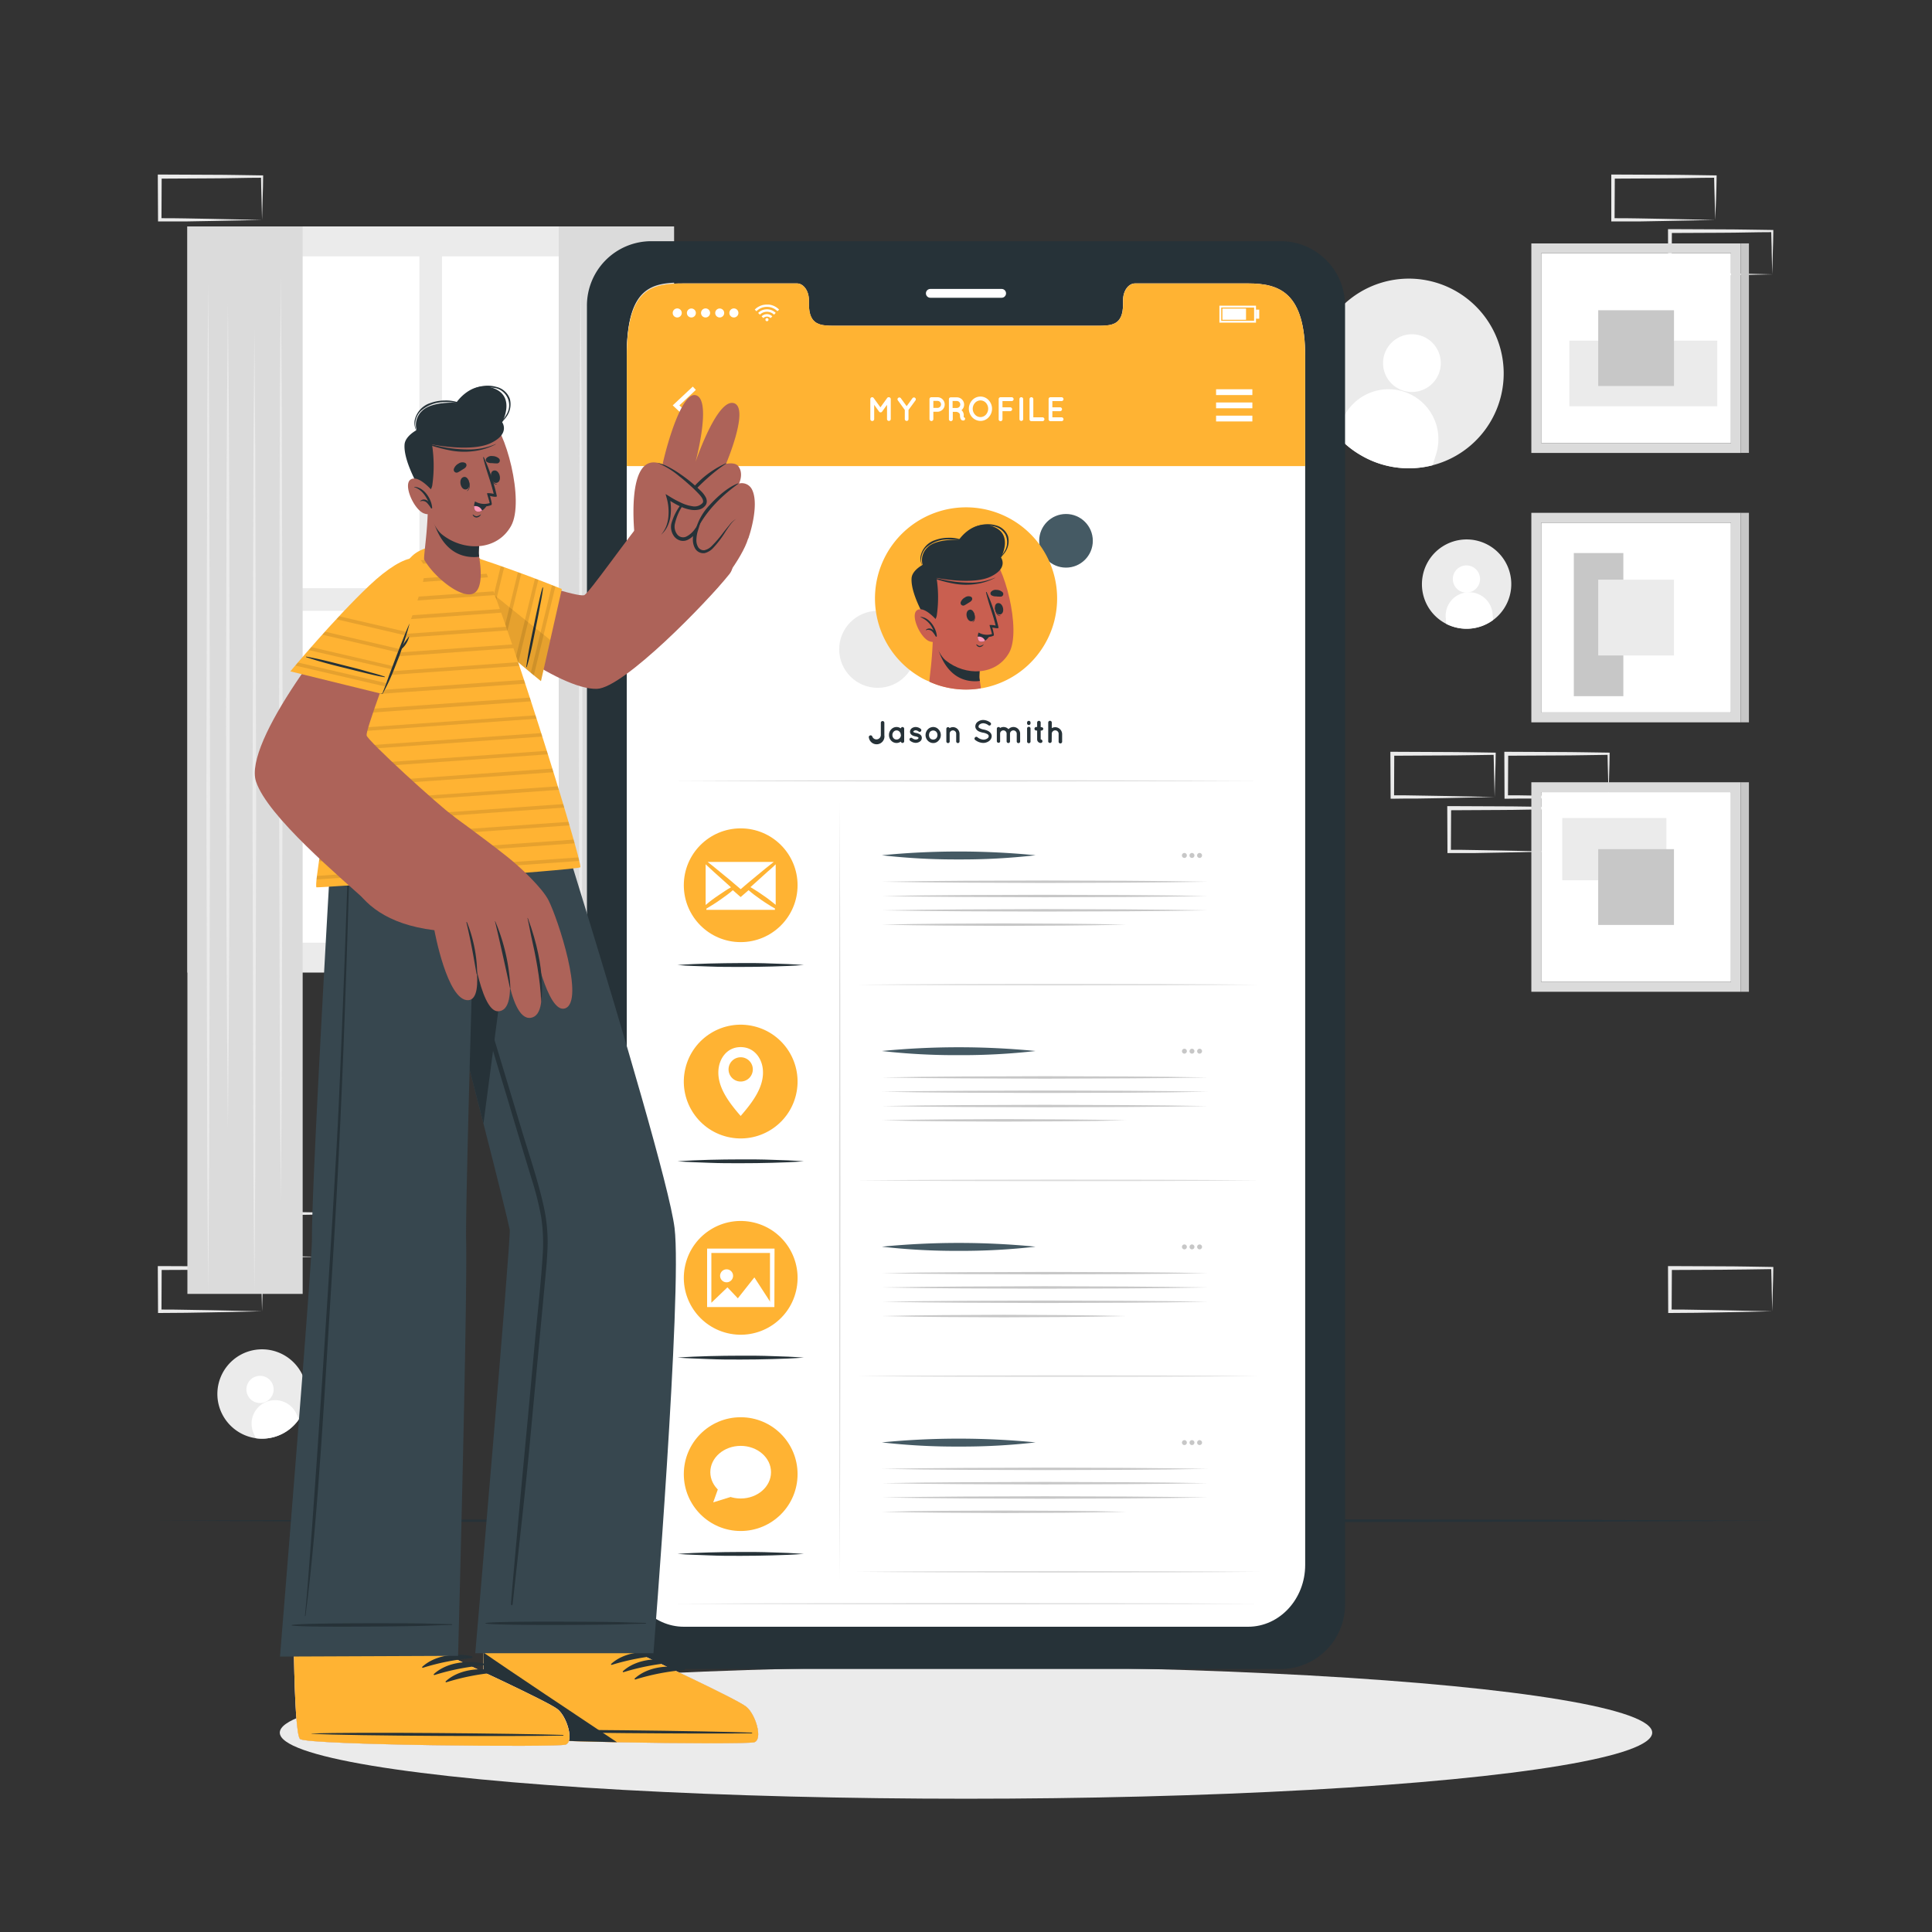 <svg xmlns="http://www.w3.org/2000/svg" viewBox="0 0 500 500"><rect x="0" y="0" width="500" height="500" fill="#333333" stroke="none"/><g id="freepik--background-complete--inject-81"><path d="M82.59,325.25l-13.12.28-6.66.11c-2.23.05-4.47,0-6.7.05h-.44v-.45l-.06-11.19v-.5h.5l13.24.06c4.42,0,8.83.11,13.24.17h.28v.27c0,1.9-.09,3.79-.13,5.65Zm0,0-.14-5.66c0-1.86-.11-3.7-.13-5.53l.27.27c-4.41.05-8.82.16-13.24.17l-13.24.06.5-.5,0,11.19-.45-.45c2.18,0,4.36,0,6.55.06l6.58.11Z" style="fill:#ebebeb"></path><path d="M67.82,339.36l-13.12.28-6.66.11c-2.23.05-4.47,0-6.7.05H40.9v-.45l-.06-11.19v-.5h.5l13.24.06c4.41,0,8.83.11,13.24.17h.28v.27c0,1.9-.08,3.79-.13,5.65Zm0,0-.14-5.66c-.05-1.86-.11-3.7-.13-5.53l.27.27c-4.41.05-8.83.16-13.24.17l-13.24.06.5-.5-.05,11.19-.45-.45c2.18,0,4.36,0,6.55.06l6.58.11Z" style="fill:#ebebeb"></path><path d="M416.3,206.27l-13.13.28-6.66.11c-2.22,0-4.46,0-6.69.05h-.45v-.45l-.05-11.19v-.51h.5l13.24.06c4.41,0,8.82.11,13.24.16h.27v.27c0,1.9-.08,3.78-.13,5.65Zm0,0-.14-5.66c-.05-1.86-.12-3.7-.13-5.53l.27.27c-4.42.05-8.83.16-13.24.16l-13.24.07.5-.5-.06,11.19-.44-.45c2.18,0,4.36,0,6.54.06l6.58.11Z" style="fill:#ebebeb"></path><path d="M401.53,220.38l-13.13.27-6.66.12c-2.22,0-4.46,0-6.69,0h-.45v-.45l-.05-11.19v-.51h.51l13.24.06c4.41,0,8.82.11,13.24.16h.27v.27c0,1.9-.09,3.78-.13,5.65Zm0,0-.15-5.66c0-1.86-.11-3.7-.13-5.53l.28.27c-4.42,0-8.83.16-13.24.16l-13.24.07.5-.5-.06,11.19-.44-.45c2.18,0,4.35,0,6.54.06l6.58.11Z" style="fill:#ebebeb"></path><path d="M386.81,206.27l-13.12.28-6.66.11c-2.23,0-4.47,0-6.7.05h-.44v-.45l-.06-11.19v-.51h.5l13.24.06c4.42,0,8.83.11,13.24.16h.28v.27c0,1.9-.09,3.78-.13,5.65Zm0,0-.14-5.66c0-1.86-.11-3.7-.13-5.53l.27.27c-4.41.05-8.82.16-13.24.16l-13.24.07.5-.5-.05,11.19-.45-.45c2.18,0,4.36,0,6.55.06l6.58.11Z" style="fill:#ebebeb"></path><path d="M458.66,339.36l-13.13.28-6.66.11c-2.22.05-4.46,0-6.69.05h-.45v-.45l-.05-11.19v-.5h.5l13.24.06c4.41,0,8.83.11,13.24.17h.27v.27c0,1.9-.08,3.79-.13,5.65Zm0,0-.14-5.66c0-1.86-.12-3.7-.13-5.53l.27.27c-4.41.05-8.83.16-13.24.17l-13.24.06.5-.5-.06,11.19-.44-.45c2.18,0,4.36,0,6.54.06l6.58.11Z" style="fill:#ebebeb"></path><path d="M443.89,56.92l-13.13.27-6.66.12c-2.22,0-4.46,0-6.69,0H417v-.44l0-11.19v-.51h.51l13.24.06c4.41,0,8.82.11,13.24.16h.27v.27c0,1.89-.09,3.78-.13,5.65Zm0,0-.14-5.66c-.05-1.86-.12-3.7-.14-5.53l.28.27c-4.42,0-8.83.16-13.24.16l-13.24.07.5-.5-.06,11.19-.44-.45c2.18,0,4.35,0,6.54.05l6.58.12Z" style="fill:#ebebeb"></path><path d="M458.66,71l-13.13.27-6.66.12c-2.22,0-4.46,0-6.69,0h-.45V71l-.05-11.19v-.51h.5l13.24.06c4.41,0,8.83.11,13.24.16h.27v.27c0,1.89-.08,3.78-.13,5.65Zm0,0-.14-5.66c0-1.86-.12-3.7-.13-5.53l.27.27c-4.41,0-8.83.16-13.24.16l-13.24.06.5-.49L432.62,71l-.44-.45c2.18,0,4.36,0,6.54,0l6.58.12Z" style="fill:#ebebeb"></path><path d="M67.82,56.92l-13.12.27L48,57.31c-2.23,0-4.47,0-6.7,0H40.9v-.44l-.06-11.19v-.51h.5l13.24.06c4.41,0,8.83.11,13.24.16h.28v.27c0,1.89-.08,3.78-.13,5.65Zm0,0-.14-5.66c-.05-1.86-.11-3.7-.13-5.53l.27.27c-4.41,0-8.83.16-13.24.16l-13.24.07.5-.5-.05,11.19-.45-.45c2.18,0,4.36,0,6.55.05l6.58.12Z" style="fill:#ebebeb"></path><rect x="398.86" y="65.54" width="49.11" height="49.11" style="fill:#fff"></rect><path d="M396.31,63v54.22h54.21V63ZM448,114.65H398.86V65.54H448Z" style="fill:#dbdbdb"></path><rect x="416.81" y="77.52" width="16.98" height="38.28" transform="translate(521.95 -328.65) rotate(90)" style="fill:#ebebeb"></rect><rect x="413.61" y="80.29" width="19.61" height="19.61" transform="translate(513.52 -333.32) rotate(90)" style="fill:#c7c7c7"></rect><rect x="450.53" y="62.99" width="2.09" height="54.22" style="fill:#c7c7c7"></rect><rect x="398.86" y="135.27" width="49.11" height="49.11" style="fill:#fff"></rect><rect x="407.3" y="143.13" width="12.82" height="37.04" style="fill:#c7c7c7"></rect><path d="M396.31,132.72v54.22h54.21V132.72ZM448,184.38H398.86V135.27H448Z" style="fill:#dbdbdb"></path><rect x="413.61" y="150.02" width="19.61" height="19.61" style="fill:#ebebeb"></rect><rect x="450.53" y="132.72" width="2.09" height="54.22" style="fill:#c7c7c7"></rect><rect x="398.86" y="205.01" width="49.11" height="49.11" style="fill:#fff"></rect><rect x="404.31" y="211.7" width="26.95" height="16.11" style="fill:#ebebeb"></rect><path d="M396.31,202.45v54.22h54.21V202.45ZM448,254.12H398.86V205H448Z" style="fill:#dbdbdb"></path><rect x="413.61" y="219.76" width="19.61" height="19.61" style="fill:#c7c7c7"></rect><rect x="450.53" y="202.45" width="2.09" height="54.22" style="fill:#c7c7c7"></rect><rect x="48.5" y="58.6" width="125.93" height="193.1" style="fill:#ebebeb"></rect><rect x="55.36" y="66.34" width="53.18" height="85.89" style="fill:#fff"></rect><rect x="114.39" y="66.34" width="53.18" height="85.89" style="fill:#fff"></rect><rect x="55.36" y="158.08" width="53.18" height="85.89" style="fill:#fff"></rect><rect x="114.39" y="158.08" width="53.18" height="85.89" style="fill:#fff"></rect><rect x="48.5" y="58.6" width="29.83" height="276.26" style="fill:#dbdbdb"></rect><polygon points="72.67 71.74 72.91 101.61 72.99 131.48 73.15 191.22 72.99 250.96 72.91 280.83 72.67 310.7 72.44 280.83 72.36 250.96 72.2 191.22 72.36 131.48 72.44 101.61 72.67 71.74" style="fill:#ebebeb"></polygon><polygon points="58.98 78.66 59.21 105.33 59.34 132.01 59.45 185.35 59.34 238.69 59.21 265.36 58.98 292.04 58.75 265.36 58.61 238.69 58.51 185.35 58.62 132.01 58.75 105.33 58.98 78.66" style="fill:#ebebeb"></polygon><polygon points="65.83 84.96 66.06 116.19 66.14 147.42 66.3 209.88 66.14 272.34 66.06 303.57 65.83 334.8 65.59 303.57 65.51 272.34 65.35 209.88 65.51 147.42 65.6 116.19 65.83 84.96" style="fill:#ebebeb"></polygon><polygon points="53.88 73.31 54.11 106 54.2 138.69 54.36 204.06 54.2 269.43 54.12 302.12 53.88 334.8 53.65 302.12 53.57 269.43 53.41 204.06 53.57 138.69 53.65 106 53.88 73.31" style="fill:#ebebeb"></polygon><rect x="144.61" y="58.6" width="29.83" height="276.26" transform="translate(319.04 393.47) rotate(180)" style="fill:#dbdbdb"></rect><polygon points="150.26 71.74 150.49 101.61 150.58 131.48 150.74 191.22 150.58 250.96 150.5 280.83 150.26 310.7 150.03 280.83 149.95 250.96 149.79 191.22 149.95 131.48 150.03 101.61 150.26 71.74" style="fill:#ebebeb"></polygon><polygon points="163.96 78.66 164.19 105.33 164.32 132.01 164.43 185.35 164.32 238.69 164.19 265.36 163.96 292.04 163.73 265.36 163.6 238.69 163.49 185.35 163.6 132.01 163.73 105.33 163.96 78.66" style="fill:#ebebeb"></polygon><polygon points="157.11 84.96 157.34 116.19 157.43 147.42 157.58 209.88 157.43 272.34 157.34 303.57 157.11 334.8 156.88 303.57 156.8 272.34 156.64 209.88 156.8 147.42 156.88 116.19 157.11 84.96" style="fill:#ebebeb"></polygon><polygon points="169.05 73.31 169.28 106 169.37 138.69 169.53 204.06 169.37 269.43 169.29 302.12 169.05 334.8 168.82 302.12 168.74 269.43 168.58 204.06 168.74 138.69 168.82 106 169.05 73.31" style="fill:#ebebeb"></polygon><path d="M346.08,112.78A24.13,24.13,0,0,0,352,117.7a24.54,24.54,0,1,0-5.88-4.92Z" style="fill:#ebebeb"></path><path d="M358.27,91.77a7.47,7.47,0,1,0,9.34-4.93A7.47,7.47,0,0,0,358.27,91.77Z" style="fill:#fff"></path><path d="M347,109.83l-.91,3A24.13,24.13,0,0,0,352,117.7a24.42,24.42,0,0,0,18.77,2.7l.91-2.93A12.9,12.9,0,0,0,347,109.83Z" style="fill:#fff"></path><path d="M374.28,161.45a11.56,11.56,0,1,0-6.13-12.14A11.5,11.5,0,0,0,374.28,161.45Z" style="fill:#ebebeb"></path><path d="M376,150.12a3.52,3.52,0,1,0,3.23-3.78A3.51,3.51,0,0,0,376,150.12Z" style="fill:#fff"></path><path d="M374.17,160l.11,1.45a11.58,11.58,0,0,0,12.13-1l-.12-1.44a6.08,6.08,0,1,0-12.12.95Z" style="fill:#fff"></path><path d="M66.2,372.21a11.56,11.56,0,1,0-9.77-9.45A11.6,11.6,0,0,0,66.2,372.21Z" style="fill:#ebebeb"></path><path d="M64.07,361a3.52,3.52,0,1,0,1.81-4.64A3.52,3.52,0,0,0,64.07,361Z" style="fill:#fff"></path><path d="M65.62,370.88l.58,1.33a11.56,11.56,0,0,0,11.14-4.89L76.76,366a6.08,6.08,0,1,0-11.14,4.88Z" style="fill:#fff"></path></g><g id="freepik--Shadow--inject-81"><ellipse cx="250" cy="448.41" rx="177.59" ry="17.1" style="fill:#ebebeb"></ellipse></g><g id="freepik--Floor--inject-81"><polygon points="39.97 393.56 92.48 393.32 144.99 393.23 250 393.07 355.01 393.23 407.52 393.32 460.03 393.56 407.52 393.81 355.01 393.9 250 394.06 144.99 393.9 92.48 393.81 39.97 393.56" style="fill:#263238"></polygon></g><g id="freepik--Device--inject-81"><path d="M331.58,62.42H168.4a16.66,16.66,0,0,0-16.5,16.82V415.13a16.67,16.67,0,0,0,16.5,16.81H331.58a16.68,16.68,0,0,0,16.52-16.81V79.24A16.67,16.67,0,0,0,331.58,62.42Zm6.19,342.32c0,8.84-6.62,16-14.78,16H177c-8.18,0-14.8-7.16-14.8-16V92c0-18,6.62-18.89,14.8-18.89h29.25c1.7,0,3.09,1.93,3.09,4.32v1c0,5.6,3.07,5.62,6.83,5.62H283.8c3.8,0,6.85,0,6.85-5.62v-1c0-2.39,1.37-4.32,3.1-4.32H323c8.16,0,14.78,2.39,14.78,18.89Z" style="fill:#263238"></path><path d="M337.78,92.24V405c0,8.84-6.62,16-14.78,16H177c-8.18,0-14.8-7.15-14.8-16V92.24c0-18,6.62-18.89,14.8-18.89h29.25c1.7,0,3.09,1.94,3.09,4.33v1c0,5.61,3.07,5.63,6.83,5.63h67.62c3.8,0,6.85,0,6.85-5.63v-1c0-2.39,1.37-4.33,3.1-4.33H323C331.16,73.35,337.78,75.75,337.78,92.24Z" style="fill:#fff"></path><path d="M337.78,92.25v28.37H162.22V92.25c0-18,6.62-18.89,14.8-18.89h29.25c1.7,0,3.09,1.93,3.09,4.32v1c0,5.6,3.07,5.62,6.83,5.62h67.62c3.8,0,6.85,0,6.85-5.62v-1c0-2.39,1.37-4.32,3.1-4.32H323C331.16,73.36,337.78,75.75,337.78,92.25Z" style="fill:#FFB333"></path><path d="M259.22,77.06H240.77a1.14,1.14,0,0,1-1.14-1.14h0a1.14,1.14,0,0,1,1.14-1.14h18.45a1.14,1.14,0,0,1,1.14,1.14h0A1.14,1.14,0,0,1,259.22,77.06Z" style="fill:#fff"></path><g id="freepik--u5Zjqx--inject-81"><path d="M201.65,80.1l-.28.29c-.05,0-.11.1-.16.16a3.77,3.77,0,0,0-2.72-1.13,3.81,3.81,0,0,0-2.73,1.13l-.15-.16-.28-.28h0l0,0,.36-.32a4.15,4.15,0,0,1,.83-.52,4.25,4.25,0,0,1,1.09-.37l.55-.07h.48c.12,0,.25,0,.37,0a3.91,3.91,0,0,1,1,.24,3.81,3.81,0,0,1,.68.32,4.09,4.09,0,0,1,.64.45l.3.27Z" style="fill:#fff"></path><path d="M196.66,81.43l-.45-.44a3.11,3.11,0,0,1,1.82-.91,3.21,3.21,0,0,1,2.73.9c-.15.16-.3.3-.45.45a2.6,2.6,0,0,0-3.65,0Z" style="fill:#fff"></path><path d="M199.87,81.88l-.45.44a1.33,1.33,0,0,0-1.87,0l-.44-.45A1.94,1.94,0,0,1,199.87,81.88Z" style="fill:#fff"></path><path d="M198.89,82.73a.4.4,0,1,1-.4-.4A.4.4,0,0,1,198.89,82.73Z" style="fill:#fff"></path></g><path d="M174.1,81a1.17,1.17,0,1,1,1.17,1.16A1.16,1.16,0,0,1,174.1,81Z" style="fill:#fff"></path><path d="M177.77,81a1.16,1.16,0,1,1,1.16,1.16A1.16,1.16,0,0,1,177.77,81Z" style="fill:#fff"></path><path d="M181.43,81a1.17,1.17,0,1,1,1.17,1.16A1.16,1.16,0,0,1,181.43,81Z" style="fill:#fff"></path><path d="M185.1,81a1.16,1.16,0,1,1,1.16,1.16A1.16,1.16,0,0,1,185.1,81Z" style="fill:#fff"></path><path d="M188.76,81a1.17,1.17,0,1,1,1.17,1.16A1.16,1.16,0,0,1,188.76,81Z" style="fill:#fff"></path><path d="M325.05,83.5h-9.47V79.11h9.47Zm-9-.48h8.51V79.59h-8.51Z" style="fill:#fff"></path><rect x="316.36" y="79.86" width="6.11" height="2.9" style="fill:#fff"></rect><rect x="325.05" y="80.13" width="0.84" height="2.35" style="fill:#fff"></rect><polygon points="179.29 109.77 174.1 104.91 179.29 100.05 180.09 100.9 175.82 104.91 180.09 108.91 179.29 109.77" style="fill:#fff"></polygon><rect x="314.72" y="100.74" width="9.39" height="1.5" style="fill:#fff"></rect><rect x="314.72" y="104.16" width="9.39" height="1.5" style="fill:#fff"></rect><rect x="314.72" y="107.57" width="9.39" height="1.5" style="fill:#fff"></rect><path d="M230.53,103.28v5.18a.5.5,0,0,1-.49.48.48.48,0,0,1-.48-.48v-3.69l-1.27,1.75a.46.46,0,0,1-.39.2h0a.48.48,0,0,1-.4-.2l-1.26-1.75v3.69a.49.49,0,0,1-1,0v-5.18a.49.49,0,0,1,.48-.48h0a.46.46,0,0,1,.38.2l1.75,2.42,1.75-2.42a.46.46,0,0,1,.39-.2h0A.5.5,0,0,1,230.53,103.28Z" style="fill:#fff"></path><path d="M236.92,103.63l-1.8,2.46v2.37a.47.47,0,0,1-.48.48.49.49,0,0,1-.48-.48v-2.37l-1.78-2.46a.46.46,0,0,1,.09-.67.47.47,0,0,1,.67.1l1.5,2.06,1.5-2.06a.48.48,0,0,1,.78.57Z" style="fill:#fff"></path><path d="M242.63,106.56h-1.08v1.9a.49.49,0,0,1-1,0v-5.18a.48.48,0,0,1,.49-.48h1.57a1.88,1.88,0,1,1,0,3.76Zm-1.08-1h1.08a.91.91,0,0,0,.91-.89.92.92,0,0,0-.91-.92h-1.08Z" style="fill:#fff"></path><path d="M249.75,108.21a.5.5,0,0,1-.31.62l-.19,0h0a.65.65,0,0,1-.35-.09.93.93,0,0,1-.28-.31,2.39,2.39,0,0,1-.18-1,.69.69,0,0,0-.11-.38.7.7,0,0,0-.26-.25,1.3,1.3,0,0,0-.49-.21h-1v1.9a.49.49,0,0,1-1,0v-5.18a.47.47,0,0,1,.48-.48h1.57a1.88,1.88,0,0,1,1.2,3.33,1.15,1.15,0,0,1,.3.32,1.65,1.65,0,0,1,.29,1,2.6,2.6,0,0,0,0,.52A.47.47,0,0,1,249.75,108.21Zm-1.23-3.52a.92.92,0,0,0-.91-.92h-1.08v1.81h1.08A.9.9,0,0,0,248.52,104.69Z" style="fill:#fff"></path><path d="M255.86,103.56a3.24,3.24,0,0,1,0,4.44,2.88,2.88,0,0,1-2.1.94,3,3,0,0,1-2.15-.94,3.27,3.27,0,0,1,0-4.44,2.91,2.91,0,0,1,2.15-.93A2.84,2.84,0,0,1,255.86,103.56Zm-.12,2.22a2.3,2.3,0,0,0-.59-1.53,1.9,1.9,0,0,0-2.81,0,2.25,2.25,0,0,0,0,3.06,1.88,1.88,0,0,0,2.81,0A2.28,2.28,0,0,0,255.74,105.78Z" style="fill:#fff"></path><path d="M258.46,108.46v-5.18a.48.48,0,0,1,.49-.48h2.87a.49.49,0,0,1,0,1h-2.38v1.61h2a.49.49,0,0,1,0,1h-2v2.11a.49.49,0,0,1-.49.48A.48.48,0,0,1,258.46,108.46Z" style="fill:#fff"></path><path d="M263.83,103.28a.47.47,0,0,1,.48-.48.48.48,0,0,1,.49.48v5.18a.48.48,0,0,1-.49.48.47.47,0,0,1-.48-.48Z" style="fill:#fff"></path><path d="M266.44,108.46v-5.18a.48.48,0,0,1,.48-.48.49.49,0,0,1,.5.48V108h2.37a.49.49,0,1,1,0,1h-2.87A.48.48,0,0,1,266.44,108.46Z" style="fill:#fff"></path><path d="M271.38,108.46v-5.18a.47.47,0,0,1,.48-.48h2.87a.49.49,0,0,1,0,1h-2.38v1.61h2a.49.49,0,0,1,0,1h-2V108h2.38a.49.49,0,0,1,0,1h-2.87A.48.48,0,0,1,271.38,108.46Z" style="fill:#fff"></path><circle cx="227.14" cy="168.05" r="9.96" style="fill:#ebebeb"></circle><circle cx="275.88" cy="139.96" r="6.94" style="fill:#455a64"></circle><path d="M225.74,190.58a1.14,1.14,0,0,0,2.22-.35V187a.46.46,0,0,1,.91,0v3.28a2,2,0,0,1-4,.63.44.44,0,0,1,.29-.57A.45.45,0,0,1,225.74,190.58Z" style="fill:#263238"></path><path d="M234,190.22v1.62a.44.44,0,0,1-.44.44.46.46,0,0,1-.43-.36,1.89,1.89,0,0,1-2.5-.25,2.08,2.08,0,0,1-.56-1.45,2,2,0,0,1,.56-1.45,1.88,1.88,0,0,1,2.5-.26.46.46,0,0,1,.43-.36.45.45,0,0,1,.44.45Zm-.88,0a1.2,1.2,0,0,0-.32-.85,1,1,0,0,0-.77-.34,1,1,0,0,0-.76.34,1.2,1.2,0,0,0-.32.85,1.22,1.22,0,0,0,.32.85,1,1,0,0,0,.76.32,1.06,1.06,0,0,0,.77-.32A1.22,1.22,0,0,0,233.16,190.22Z" style="fill:#263238"></path><path d="M235.46,191.1a.43.43,0,0,1,.62-.07,1.54,1.54,0,0,0,.91.36,1.13,1.13,0,0,0,.56-.15.33.33,0,0,0,.15-.25.1.1,0,0,0,0-.08s0-.06-.1-.1a1.9,1.9,0,0,0-.66-.23h0a3,3,0,0,1-.72-.22,1.38,1.38,0,0,1-.57-.48,1,1,0,0,1-.14-.52,1.15,1.15,0,0,1,.49-.91,1.82,1.82,0,0,1,1-.3,2.13,2.13,0,0,1,1.24.45.45.45,0,0,1,.13.61.43.43,0,0,1-.61.12A1.42,1.42,0,0,0,237,189a.84.84,0,0,0-.49.15c-.11.08-.14.15-.14.19a.08.08,0,0,0,0,.07.18.18,0,0,0,.09.08,1.59,1.59,0,0,0,.6.2h0a2.88,2.88,0,0,1,.77.24,1.36,1.36,0,0,1,.59.48,1.13,1.13,0,0,1-.37,1.51,1.93,1.93,0,0,1-1.07.33,2.42,2.42,0,0,1-1.47-.57A.44.44,0,0,1,235.46,191.1Z" style="fill:#263238"></path><path d="M240.1,191.67a2.07,2.07,0,0,1-.57-1.45,2.13,2.13,0,0,1,.57-1.44,1.94,1.94,0,0,1,1.42-.63,1.82,1.82,0,0,1,1.38.63,2.05,2.05,0,0,1,.58,1.44,2,2,0,0,1-.58,1.45,1.82,1.82,0,0,1-1.38.63A1.94,1.94,0,0,1,240.1,191.67Zm.33-1.45a1.34,1.34,0,0,0,.3.88,1.16,1.16,0,0,0,.79.3,1.1,1.1,0,0,0,.76-.3,1.26,1.26,0,0,0,.33-.88,1.24,1.24,0,0,0-.33-.86,1.16,1.16,0,0,0-.76-.31,1.21,1.21,0,0,0-.79.31A1.32,1.32,0,0,0,240.43,190.22Z" style="fill:#263238"></path><path d="M248.33,189.87v2a.44.44,0,0,1-.43.44.45.45,0,0,1-.44-.44v-2a.84.84,0,0,0-.85-.84.82.82,0,0,0-.83.84v2a.13.13,0,0,1,0,.08.45.45,0,0,1-.43.36.44.44,0,0,1-.44-.44v-3.25a.44.44,0,0,1,.84-.18,1.63,1.63,0,0,1,.88-.26A1.73,1.73,0,0,1,248.33,189.87Z" style="fill:#263238"></path><path d="M252.34,190.84a.43.43,0,0,1,.6-.06,2.71,2.71,0,0,0,1.58.64,1.77,1.77,0,0,0,1-.31.73.73,0,0,0,.36-.59.5.5,0,0,0-.08-.27.78.78,0,0,0-.24-.24,3.27,3.27,0,0,0-1.13-.39h0a4.78,4.78,0,0,1-1.07-.32,1.78,1.78,0,0,1-.76-.65,1.21,1.21,0,0,1-.19-.67,1.52,1.52,0,0,1,.66-1.21,2.42,2.42,0,0,1,1.42-.44,3.23,3.23,0,0,1,1.8.66.43.43,0,0,1,.12.59.41.41,0,0,1-.59.12,2.37,2.37,0,0,0-1.33-.52,1.53,1.53,0,0,0-.92.28.64.64,0,0,0-.31.52.41.41,0,0,0,0,.23,1,1,0,0,0,.23.21,2.87,2.87,0,0,0,1,.37h0a4.54,4.54,0,0,1,1.13.34,2,2,0,0,1,.83.69,1.36,1.36,0,0,1,.2.7,1.61,1.61,0,0,1-.71,1.28,2.57,2.57,0,0,1-1.53.47,3.57,3.57,0,0,1-2.11-.83A.44.44,0,0,1,252.34,190.84Z" style="fill:#263238"></path><path d="M261.39,189.86v2a.44.44,0,0,1-.43.44.46.46,0,0,1-.45-.44v-2a.84.84,0,1,0-1.68,0v2s0,0,0,.06v0s0,0,0,.05v0a.48.48,0,0,1-.41.27h-.08a.46.46,0,0,1-.36-.43v-2h0V188.6a.44.44,0,0,1,.44-.45.43.43,0,0,1,.4.25,1.7,1.7,0,0,1,.88-.25,1.71,1.71,0,0,1,1.3.57,1.66,1.66,0,0,1,1.29-.57,1.73,1.73,0,0,1,1.72,1.73v2a.44.44,0,0,1-.88,0v-2a.85.85,0,0,0-.84-.85A.86.86,0,0,0,261.39,189.86Z" style="fill:#263238"></path><path d="M266.7,187.12a.45.45,0,1,1-.89,0v-.18a.45.45,0,0,1,.89,0Zm0,1.49v3.22a.45.45,0,1,1-.89,0v-3.22a.45.45,0,1,1,.89,0Z" style="fill:#263238"></path><path d="M270,188.6a.47.47,0,0,1-.46.46h-.21v2.3a.45.45,0,0,1,.45.46.44.44,0,0,1-.45.46.93.93,0,0,1-.92-.92v-2.3h-.23a.46.46,0,0,1-.46-.46.45.45,0,0,1,.46-.45h.23V187a.46.46,0,0,1,.47-.45.45.45,0,0,1,.45.45v1.2h.21A.46.46,0,0,1,270,188.6Z" style="fill:#263238"></path><path d="M272.18,191.82a.46.46,0,0,1-.46.46.47.47,0,0,1-.44-.34.43.43,0,0,1,0-.12V187a.46.46,0,0,1,.92,0v1.44a1.87,1.87,0,0,1,.88-.24,1.81,1.81,0,0,1,1.8,1.81v1.86a.46.46,0,1,1-.91,0V190a.89.89,0,1,0-1.77,0Z" style="fill:#263238"></path><path d="M306.52,220.75a.64.64,0,0,1,0,1.28.64.64,0,0,1,0-1.28Z" style="fill:#c7c7c7"></path><path d="M308.48,220.75a.64.64,0,0,1,0,1.28.64.64,0,0,1,0-1.28Z" style="fill:#c7c7c7"></path><path d="M310.45,220.75a.64.64,0,0,1,0,1.28.64.64,0,0,1,0-1.28Z" style="fill:#c7c7c7"></path><path d="M248.13,222.42A167.9,167.9,0,0,0,268,221.34a204.31,204.31,0,0,0-39.77,0A167.82,167.82,0,0,0,248.13,222.42Z" style="fill:#455a64"></path><polygon points="228.25 231.89 238.79 231.73 249.34 231.64 270.42 231.57 291.51 231.64 302.05 231.73 312.59 231.89 302.05 232.05 291.51 232.14 270.42 232.21 249.34 232.13 238.79 232.05 228.25 231.89" style="fill:#c7c7c7"></polygon><polygon points="228.25 235.59 238.79 235.44 249.34 235.35 270.42 235.27 291.51 235.34 302.05 235.44 312.59 235.59 302.05 235.75 291.51 235.84 270.42 235.91 249.34 235.84 238.79 235.75 228.25 235.59" style="fill:#c7c7c7"></polygon><polygon points="228.25 228.19 238.79 228.03 249.34 227.94 270.42 227.87 291.51 227.94 302.05 228.03 312.59 228.19 302.05 228.34 291.51 228.43 270.42 228.51 249.34 228.43 238.79 228.34 228.25 228.19" style="fill:#c7c7c7"></polygon><polygon points="228.25 239.29 236.15 239.14 244.05 239.05 259.85 238.97 275.65 239.05 283.55 239.14 291.45 239.29 283.55 239.45 275.65 239.54 259.85 239.62 244.05 239.54 236.15 239.45 228.25 239.29" style="fill:#c7c7c7"></polygon><polygon points="217.33 409.06 217.25 383.85 217.2 358.65 217.16 308.23 217.2 257.82 217.25 232.61 217.33 207.4 217.41 232.61 217.46 257.82 217.5 308.23 217.46 358.65 217.41 383.85 217.33 409.06" style="fill:#dbdbdb"></polygon><polygon points="174.1 202.08 193.08 202 212.05 201.96 250 201.92 287.95 201.96 306.92 202 325.9 202.08 306.92 202.16 287.95 202.21 250 202.25 212.05 202.21 193.08 202.16 174.1 202.08" style="fill:#dbdbdb"></polygon><polygon points="221.76 254.83 234.78 254.73 247.8 254.67 273.83 254.62 299.86 254.67 312.88 254.73 325.9 254.83 312.88 254.93 299.86 254.99 273.83 255.03 247.8 254.99 234.78 254.93 221.76 254.83" style="fill:#dbdbdb"></polygon><path d="M248.13,273.07A167.9,167.9,0,0,0,268,272a204.31,204.31,0,0,0-39.77,0A167.82,167.82,0,0,0,248.13,273.07Z" style="fill:#455a64"></path><polygon points="228.25 282.54 238.79 282.38 249.34 282.3 270.42 282.22 291.51 282.29 302.05 282.38 312.59 282.54 302.05 282.7 291.51 282.79 270.42 282.86 249.34 282.79 238.79 282.7 228.25 282.54" style="fill:#c7c7c7"></polygon><polygon points="228.25 286.24 238.79 286.09 249.34 286 270.42 285.92 291.51 286 302.05 286.09 312.59 286.24 302.05 286.4 291.51 286.49 270.42 286.56 249.34 286.49 238.79 286.4 228.25 286.24" style="fill:#c7c7c7"></polygon><polygon points="228.25 278.84 238.79 278.68 249.34 278.59 270.42 278.52 291.51 278.59 302.05 278.68 312.59 278.84 302.05 279 291.51 279.08 270.42 279.16 249.34 279.08 238.79 279 228.25 278.84" style="fill:#c7c7c7"></polygon><polygon points="228.25 289.94 236.15 289.79 244.05 289.7 259.85 289.62 275.65 289.7 283.55 289.79 291.45 289.94 283.55 290.1 275.65 290.19 259.85 290.27 244.05 290.19 236.15 290.1 228.25 289.94" style="fill:#c7c7c7"></polygon><path d="M306.52,271.41a.64.64,0,0,1,.64.64.64.64,0,0,1-.64.63.63.63,0,0,1-.63-.63A.64.64,0,0,1,306.52,271.41Z" style="fill:#c7c7c7"></path><path d="M308.48,271.41a.64.64,0,0,1,.64.64.64.64,0,0,1-.64.63.63.63,0,0,1-.63-.63A.64.64,0,0,1,308.48,271.41Z" style="fill:#c7c7c7"></path><path d="M310.45,271.41a.64.64,0,0,1,.64.64.64.64,0,0,1-.64.63.63.63,0,0,1-.63-.63A.64.64,0,0,1,310.45,271.41Z" style="fill:#c7c7c7"></path><polygon points="221.76 305.48 234.78 305.38 247.8 305.32 273.83 305.28 299.86 305.32 312.88 305.38 325.9 305.48 312.88 305.58 299.86 305.64 273.83 305.68 247.8 305.64 234.78 305.58 221.76 305.48" style="fill:#dbdbdb"></polygon><path d="M248.13,323.72A167.9,167.9,0,0,0,268,322.64a204.31,204.31,0,0,0-39.77,0A167.82,167.82,0,0,0,248.13,323.72Z" style="fill:#455a64"></path><polygon points="228.25 333.19 238.79 333.04 249.34 332.95 270.42 332.87 291.51 332.95 302.05 333.04 312.59 333.19 302.05 333.35 291.51 333.44 270.42 333.51 249.34 333.44 238.79 333.35 228.25 333.19" style="fill:#c7c7c7"></polygon><polygon points="228.25 336.89 238.79 336.74 249.34 336.65 270.42 336.57 291.51 336.65 302.05 336.74 312.59 336.89 302.05 337.05 291.51 337.14 270.42 337.22 249.34 337.14 238.79 337.05 228.25 336.89" style="fill:#c7c7c7"></polygon><polygon points="228.25 329.49 238.79 329.33 249.34 329.25 270.42 329.17 291.51 329.24 302.05 329.33 312.59 329.49 302.05 329.65 291.51 329.74 270.42 329.81 249.34 329.74 238.79 329.65 228.25 329.49" style="fill:#c7c7c7"></polygon><polygon points="228.25 340.6 236.15 340.44 244.05 340.35 259.85 340.27 275.65 340.35 283.55 340.44 291.45 340.6 283.55 340.75 275.65 340.84 259.85 340.92 244.05 340.84 236.15 340.75 228.25 340.6" style="fill:#c7c7c7"></polygon><path d="M306.52,322.06a.64.64,0,0,1,.64.64.64.64,0,0,1-.64.63.63.63,0,0,1-.63-.63A.64.64,0,0,1,306.52,322.06Z" style="fill:#c7c7c7"></path><path d="M308.48,322.06a.64.64,0,0,1,.64.64.64.64,0,0,1-.64.63.63.63,0,0,1-.63-.63A.64.64,0,0,1,308.48,322.06Z" style="fill:#c7c7c7"></path><path d="M310.45,322.06a.64.64,0,0,1,.64.64.64.64,0,0,1-.64.63.63.63,0,0,1-.63-.63A.64.64,0,0,1,310.45,322.06Z" style="fill:#c7c7c7"></path><polygon points="221.76 356.13 234.78 356.03 247.8 355.98 273.83 355.93 299.86 355.97 312.88 356.03 325.9 356.13 312.88 356.23 299.86 356.29 273.83 356.34 247.8 356.29 234.78 356.23 221.76 356.13" style="fill:#dbdbdb"></polygon><path d="M248.13,374.37A167.9,167.9,0,0,0,268,373.29a204.31,204.31,0,0,0-39.77,0A167.82,167.82,0,0,0,248.13,374.37Z" style="fill:#455a64"></path><polygon points="228.25 383.84 238.79 383.69 249.34 383.6 270.42 383.52 291.51 383.6 302.05 383.69 312.59 383.84 302.05 384 291.51 384.09 270.42 384.17 249.34 384.09 238.79 384 228.25 383.84" style="fill:#c7c7c7"></polygon><polygon points="228.25 387.55 238.79 387.39 249.34 387.3 270.42 387.23 291.51 387.3 302.05 387.39 312.59 387.55 302.05 387.7 291.51 387.79 270.42 387.87 249.34 387.79 238.79 387.7 228.25 387.55" style="fill:#c7c7c7"></polygon><polygon points="228.25 380.14 238.79 379.99 249.34 379.9 270.42 379.82 291.51 379.89 302.05 379.99 312.59 380.14 302.05 380.3 291.51 380.39 270.42 380.46 249.34 380.39 238.79 380.3 228.25 380.14" style="fill:#c7c7c7"></polygon><polygon points="228.25 391.25 236.15 391.09 244.05 391 259.85 390.93 275.65 391 283.55 391.09 291.45 391.25 283.55 391.4 275.65 391.5 259.85 391.57 244.05 391.49 236.15 391.4 228.25 391.25" style="fill:#c7c7c7"></polygon><path d="M306.52,372.71a.64.64,0,0,1,.64.64.64.64,0,0,1-.64.63.63.63,0,0,1-.63-.63A.64.64,0,0,1,306.52,372.71Z" style="fill:#c7c7c7"></path><path d="M308.48,372.71a.64.64,0,0,1,.64.64.64.64,0,0,1-.64.63.63.63,0,0,1-.63-.63A.64.64,0,0,1,308.48,372.71Z" style="fill:#c7c7c7"></path><path d="M310.45,372.71a.64.64,0,0,1,.64.64.64.64,0,0,1-.64.63.63.63,0,0,1-.63-.63A.64.64,0,0,1,310.45,372.71Z" style="fill:#c7c7c7"></path><polygon points="221.76 406.78 234.78 406.68 247.8 406.63 273.83 406.58 299.86 406.63 312.88 406.68 325.9 406.78 312.88 406.88 299.86 406.94 273.83 406.99 247.8 406.94 234.78 406.88 221.76 406.78" style="fill:#dbdbdb"></polygon><polygon points="174.1 415.04 193.08 414.95 212.05 414.91 250 414.87 287.95 414.91 306.92 414.95 325.9 415.04 306.92 415.12 287.95 415.16 250 415.2 212.05 415.16 193.08 415.12 174.1 415.04" style="fill:#dbdbdb"></polygon><path d="M175.34,249.74c2.72-.2,5.45-.3,8.17-.38s5.45-.1,8.18-.12,5.44,0,8.17.12l4.09.14c1.36.08,2.72.13,4.08.24-1.36.12-2.72.17-4.08.25l-4.09.14c-2.73.09-5.45.1-8.17.11s-5.45,0-8.18-.11S178.06,250,175.34,249.74Z" style="fill:#263238"></path><circle cx="191.69" cy="229.1" r="14.72" style="fill:#FFB333"></circle><path d="M200.24,223.07c-.73.56-1.45,1.16-2.19,1.74l-2.16,1.78-2.41,2h0c-.6.5-1.2,1-1.79,1.53l-1.8-1.53h0c-.79-.69-1.6-1.36-2.4-2l-2.17-1.78c-.72-.58-1.44-1.18-2.18-1.74Z" style="fill:#fff"></path><path d="M184.27,232.88c-.53.41-1.14.89-1.65,1.33V223.68c.7.65,1.4,1.28,2.09,1.94l2.12,1.9c.73.66,1.47,1.31,2.22,2l.07.06.06.05-.13.08c-.49.27-1,.57-1.41.86s-1.15.76-1.72,1.15S184.81,232.47,184.27,232.88Z" style="fill:#fff"></path><path d="M200.75,223.68v10.5c-.51-.44-1.11-.89-1.63-1.3s-1.11-.82-1.67-1.2-1.12-.79-1.71-1.15-.92-.59-1.4-.86l-.13-.08a.21.21,0,0,1,.07-.05s0,0,.06-.06l2.22-2,2.1-1.9C199.37,225,200.07,224.33,200.75,223.68Z" style="fill:#fff"></path><path d="M198.69,234c.57.37,1.25.79,1.86,1.11v.35H182.81v-.3l1.88-1.16c.61-.37,1.18-.78,1.76-1.18s1.16-.83,1.74-1.25.91-.72,1.36-1.1l.11-.09c.63.56,1.29,1.12,1.92,1.69l.11.09.09-.09,1.95-1.69.11.09c.44.38.88.75,1.35,1.1s1.13.84,1.72,1.25S198.08,233.63,198.69,234Z" style="fill:#fff"></path><path d="M175.34,351.35c2.72-.21,5.45-.31,8.17-.39s5.45-.1,8.18-.11,5.44,0,8.17.11l4.09.14c1.36.08,2.72.13,4.08.25-1.36.11-2.72.16-4.08.24l-4.09.14c-2.73.09-5.45.11-8.17.12s-5.45,0-8.18-.12S178.06,351.55,175.34,351.35Z" style="fill:#263238"></path><circle cx="191.69" cy="330.7" r="14.72" transform="translate(-174.37 440.73) rotate(-76.63)" style="fill:#FFB333"></circle><path d="M200.41,338.26H183V323.14h17.45Zm-16.31-1.13h15.17V324.27H184.1Z" style="fill:#fff"></path><polygon points="183.53 337.7 188.26 333.16 192.56 337.7 183.53 337.7" style="fill:#fff"></polygon><polygon points="189.61 337.7 195.23 330.59 199.84 337.7 189.61 337.7" style="fill:#fff"></polygon><path d="M189.72,330.17A1.68,1.68,0,1,1,188,328.5,1.68,1.68,0,0,1,189.72,330.17Z" style="fill:#fff"></path><path d="M175.34,402.15c2.72-.21,5.45-.3,8.17-.38s5.45-.11,8.18-.12,5.44,0,8.17.11l4.09.14c1.36.09,2.72.14,4.08.25-1.36.11-2.72.16-4.08.24l-4.09.14c-2.73.09-5.45.11-8.17.12s-5.45,0-8.18-.12S178.06,402.36,175.34,402.15Z" style="fill:#263238"></path><circle cx="191.69" cy="381.5" r="14.72" style="fill:#FFB333"></circle><path d="M199.54,381c0,3.76-3.51,6.81-7.85,6.81s-7.86-3.05-7.86-6.81,3.52-6.81,7.86-6.81S199.54,377.24,199.54,381Z" style="fill:#fff"></path><polygon points="185.99 384.86 184.58 388.81 189.58 387.26 185.99 384.86" style="fill:#fff"></polygon><path d="M175.34,300.55c2.72-.21,5.45-.31,8.17-.39s5.45-.1,8.18-.11,5.44,0,8.17.11l4.09.14c1.36.08,2.72.13,4.08.25-1.36.11-2.72.16-4.08.24l-4.09.14c-2.73.09-5.45.1-8.17.11s-5.45,0-8.18-.11S178.06,300.75,175.34,300.55Z" style="fill:#263238"></path><circle cx="191.69" cy="279.9" r="14.72" transform="translate(-124.95 401.68) rotate(-76.63)" style="fill:#FFB333"></circle><path d="M197.42,276.71c-.28-2.87-2.26-5.72-5.74-5.72s-5.44,2.85-5.73,5.72c-.44,4.43,2.55,8.44,5.73,12.1C194.87,285.15,197.86,281.14,197.42,276.71Zm-5.74,3.19a3.14,3.14,0,1,1,3.15-3.14A3.15,3.15,0,0,1,191.68,279.9Z" style="fill:#fff"></path></g><g id="freepik--character-2--inject-81"><path d="M272.91,160.49a23.67,23.67,0,0,1-18.78,17.62l-.18,0h-.09a23.11,23.11,0,0,1-9.45-.36,19.9,19.9,0,0,1-2.95-.95,3,3,0,0,1-.49-.21,2.91,2.91,0,0,1-.43-.19,16.14,16.14,0,0,1-2.93-1.49,23.57,23.57,0,1,1,35.3-14.45Z" style="fill:#FFB333"></path><path d="M254.71,167.11l-.09.33c0,.09-.06.25-.09.37s-.12.52-.21.82c-.09.46-.22,1-.31,1.56a4.63,4.63,0,0,0-.12.7c-.06.42-.15.85-.21,1.31a12.47,12.47,0,0,0-.12,1.52,11,11,0,0,0-.07,1.5,3.25,3.25,0,0,0,.1.85v.15c.06.43.18,1.1.27,1.92a23.11,23.11,0,0,1-9.45-.36,19.9,19.9,0,0,1-2.95-.95,3,3,0,0,1-.49-.21,2.91,2.91,0,0,1-.43-.19c0-1,.37-3.26.58-6,.12-1.37.21-2.86.27-4.33,0-.33,0-.61,0-.94V164c0-.09.07-.12.16-.12a1.93,1.93,0,0,1,.79.24,5.36,5.36,0,0,1,.52.24l.82.19,1.92.45,8.57,2,.27.06Z" style="fill: rgb(201, 95, 80);"></path><path d="M253.58,176.08s0,.09,0,.14a8.24,8.24,0,0,1-1.36.09c-8.92-.13-10.13-11.47-10.13-11.47l3.53.13,9.06,2.12a33.69,33.69,0,0,0-1.22,8.12A4.72,4.72,0,0,0,253.58,176.08Z" style="fill:#263238"></path><path d="M239.09,149.92c-1.15,4.78,2.15,18.18,5.67,21,5.09,4.09,13,4,16.41-2,3.26-5.85-1.34-23.24-5.23-25.76C250.21,139.44,240.79,142.87,239.09,149.92Z" style="fill: rgb(201, 95, 80);"></path><path d="M252,158.53s-.06.06-.05.1c.25.89.38,2-.37,2.46,0,0,0,.06,0,0C252.59,160.76,252.4,159.34,252,158.53Z" style="fill:#263238"></path><path d="M251,157.78c-1.48.24-.9,3.18.48,3S252.23,157.58,251,157.78Z" style="fill:#263238"></path><path d="M257.49,157.23s.08,0,.09.06c.15.92.48,2,1.36,2.08,0,0,0,0,0,.06C257.91,159.49,257.49,158.12,257.49,157.23Z" style="fill:#263238"></path><path d="M258.11,156.11c1.45-.4,2.15,2.52.81,2.89S256.9,156.45,258.11,156.11Z" style="fill:#263238"></path><path d="M249.56,156.67a11.37,11.37,0,0,0,1.06-.63c.4-.25.75-.4.95-.85a.61.61,0,0,0-.25-.73,1.56,1.56,0,0,0-1.58.15,2.32,2.32,0,0,0-1.11,1.24A.68.68,0,0,0,249.56,156.67Z" style="fill:#263238"></path><path d="M259,154.41c-.42,0-.82,0-1.23-.07a2,2,0,0,1-1.24-.32.62.62,0,0,1-.12-.76,1.58,1.58,0,0,1,1.48-.6,2.35,2.35,0,0,1,1.56.59A.68.68,0,0,1,259,154.41Z" style="fill:#263238"></path><path d="M252.78,166.78c.26.17.54.42.87.38a2.35,2.35,0,0,0,.94-.42s.06,0,0,0a1.26,1.26,0,0,1-1.06.72,1,1,0,0,1-.88-.66C252.68,166.79,252.74,166.76,252.78,166.78Z" style="fill:#263238"></path><path d="M253.19,163.86a3.2,3.2,0,0,0,2.35,1,4,4,0,0,0,1.13-.17l.21-.07.19-.07a.24.24,0,0,0,.14-.24h0a.32.32,0,0,0,0-.09h0l0-.08c-.12-.7-.4-1.75-.4-1.75.28.07,1.71.4,1.61,0a47.33,47.33,0,0,0-3.07-9.15c-.05-.1-.2,0-.17.05.65,2.91,1.8,5.69,2.49,8.61a5.42,5.42,0,0,0-1.56-.15c-.09,0,.58,2,.61,2.34a0,0,0,0,1,0,0,4.39,4.39,0,0,1-3.41-.36C253.18,163.72,253.12,163.8,253.19,163.86Z" style="fill:#263238"></path><path d="M256.18,164.38a3.7,3.7,0,0,1-1.24,1.44,1.62,1.62,0,0,1-1,.26c-.76,0-.91-.71-.9-1.3a4,4,0,0,1,.16-.94A4.83,4.83,0,0,0,256.18,164.38Z" style="fill:#263238"></path><path d="M254.94,165.82a1.62,1.62,0,0,1-1,.26c-.76,0-.91-.71-.9-1.3A1.74,1.74,0,0,1,254.94,165.82Z" style="fill:#ff98b9"></path><path d="M240.37,161.6s-4.79-7.56-4.45-12c.15-2,2.85-3.41,2.85-3.41a4.52,4.52,0,0,1,1.33-4.58c2.32-2.27,8.06-1.89,8.06-1.89s3.6-5.45,8.9-3.43,2,8,2,8,2,2.7-2.68,4.94-14,.33-14,.33a32.58,32.58,0,0,1,.06,9.71A3,3,0,0,1,240.37,161.6Z" style="fill:#263238"></path><path d="M249.06,139.78a9.16,9.16,0,0,0-3.71-.6,9.87,9.87,0,0,0-3.31.59,5.51,5.51,0,0,0-3.8,4.23,3.84,3.84,0,0,0,.79,2.89s.08,0,.05,0c-1.25-1.47-.66-3.83.57-5.11a8.35,8.35,0,0,1,5.5-2.17,16.29,16.29,0,0,1,3.88.33A.06.06,0,1,0,249.06,139.78Z" style="fill:#263238"></path><path d="M260.87,138.76a4.53,4.53,0,0,0-3.18-2.81,7.71,7.71,0,0,0-5,.28,9.74,9.74,0,0,0-4,3.1s0,.07.05,0a8.51,8.51,0,0,1,8.06-3.19,4.66,4.66,0,0,1,3.41,2.23,4.59,4.59,0,0,1,0,3.9,8.67,8.67,0,0,1-3.31,3.46s0,.07,0,0a9,9,0,0,0,3.31-2.94A5,5,0,0,0,260.87,138.76Z" style="fill:#263238"></path><path d="M257.52,149.5a16,16,0,0,1-6.58,1.29,32.78,32.78,0,0,1-7-.81c-1.33-.29-2.65-.63-4-1,0,0-.06.05,0,.06a35.15,35.15,0,0,0,7.17,2.05,17.61,17.61,0,0,0,6.86-.21,15.22,15.22,0,0,0,3.55-1.33S257.55,149.49,257.52,149.5Z" style="fill:#263238"></path><path d="M242.65,160.79s-3.41-4.13-5.3-2.88.91,7.41,3.31,8.09a2.37,2.37,0,0,0,3.07-1.53Z" style="fill: rgb(201, 95, 80);"></path><path d="M238.2,159.66s0,.05,0,.06a6,6,0,0,1,3.4,3.5,1.32,1.32,0,0,0-2-.2s0,.1.05.08a1.48,1.48,0,0,1,1.65.38,7.67,7.67,0,0,1,.87,1.24c.09.14.34,0,.28-.12l0,0C242.3,162.47,240.45,159.69,238.2,159.66Z" style="fill:#263238"></path></g><g id="freepik--character-1--inject-81"><path d="M195.21,450.89c-2.24.73-66.26-.11-68.67-1.69-.93-.58-1.35-9.92-1.54-21.21v-.35c0-2.33-.08-4.73-.08-7.16,0-.33,0-.67,0-1l3.1-33.21,42.83.43-4.23,32.9-.05,1.3-.26,6.81,0,.7s24.36,11.28,26.83,13.3S197.46,450.18,195.21,450.89Z" style="fill: rgb(173, 99, 89);"></path><path d="M195.21,450.89c-2.24.73-66.26-.11-68.67-1.69-.93-.58-1.35-9.92-1.54-21.21v-.35c0-2.33-.08-4.73-.08-7.16,0-.33,0-.67,0-1l41.7.12-.05,1.3-.26,6.81,0,.7s24.36,11.28,26.83,13.3S197.46,450.18,195.21,450.89Z" style="fill:#ebebeb"></path><path d="M195.22,450.89c-1.16.37-18.55.33-35.55,0-3.42-.07-6.81-.15-10-.24-12.13-.33-22.15-.83-23.08-1.44s-1.34-9.65-1.52-20.74c0-.16,0-.31,0-.47s0-.24,0-.36h0l41.25.08,0,.7s24.37,11.27,26.83,13.29S197.46,450.17,195.22,450.89Z" style="fill:#FFB333"></path><path d="M194.52,448.4c-10.79-.41-54.33-1-65-.6-.09,0-.09.06,0,.07,10.68.63,54.24.89,65,.71C194.75,448.57,194.75,448.41,194.52,448.4Z" style="fill:#263238"></path><path d="M170.9,427.89c-4.24-.85-9.44-.26-12.72,2.72-.13.11,0,.29.17.25a60.55,60.55,0,0,1,12.52-2.44A.27.27,0,0,0,170.9,427.89Z" style="fill:#263238"></path><path d="M173.94,429.78c-4.24-.85-9.44-.27-12.72,2.72-.13.11,0,.29.17.25a59.87,59.87,0,0,1,12.53-2.44A.27.27,0,0,0,173.94,429.78Z" style="fill:#263238"></path><path d="M177,431.66c-4.24-.85-9.44-.26-12.72,2.72-.13.12,0,.3.18.26A59.14,59.14,0,0,1,177,432.2.27.27,0,0,0,177,431.66Z" style="fill:#263238"></path><path d="M159.67,450.88c-3.42-.07-6.81-.15-10-.24-12.13-.33-22.15-.83-23.08-1.44s-1.34-9.65-1.52-20.74c0-.16,0-.31,0-.47s0-.24,0-.36h0C130.7,431.59,150.61,444.85,159.67,450.88Z" style="fill:#263238"></path><path d="M169.11,427.85H123s9.28-107.68,8.92-109.56c-.46-2.41-3.18-13.31-6.81-27.54-1.13-4.46-2.36-9.24-3.63-14.19-3.44-13.4-7.23-28-10.53-40.78-4.95-19.09-8.82-33.91-8.82-33.91h39.07s4.56,14.43,10.3,33.21c9.35,30.53,21.84,72.54,23.08,82.75C176.58,334.32,169.11,427.85,169.11,427.85Z" style="fill:#37474f"></path><path d="M167.07,420c-7-.15-5-.21-12.06-.27-3.45,0-26.09-.23-29.31.3a.07.07,0,0,0,0,.14c3.22.53,25.86.34,29.31.3,7-.06,5-.12,12.06-.27A.1.1,0,0,0,167.07,420Z" style="fill:#263238"></path><path d="M140.6,311.71c-1.51-6.66-3.77-13.19-5.73-19.74q-6-19.94-12.06-39.85-3-10-6.08-19.91c-1-3.35-2.06-6.7-3.11-10.05s-2.2-6.51-3.12-9.81c-.38-1.35-.58-.61-.1,1.1,1,3.44,1.93,6.88,2.93,10.31q3,10.19,6,20.37c4,13.5,8,27,12.09,40.49q3,10.14,6.1,20.29a81,81,0,0,1,2.5,9.81,45.54,45.54,0,0,1,.4,10.5c-.44,7-1.25,14.1-1.91,21.13l-1.95,21.16q-2,21-3.87,42.11c-.16,1.78-.31,3.55-.45,5.34-.05.59.38.66.44.09,1.52-13.88,3.16-27.92,4.46-41.82s2.6-27.66,3.89-41.49c.32-3.47.69-6.95.7-10.44A43,43,0,0,0,140.6,311.71Z" style="fill:#263238"></path><path d="M136.78,201.87c-2.72,21-7.89,60.33-11.66,88.88-8.81-34.59-23-88.88-23-88.88Z" style="fill:#263238"></path><path d="M146.37,451.51c-2.24.73-66.26.13-68.68-1.44-.93-.58-1.39-9.91-1.61-21.21,0-.11,0-.23,0-.35,0-2.33-.09-4.72-.1-7.15,0-.34,0-.67,0-1-.15-16.29,1-33.21,1-33.21l41.84.28-1.16,32.9,0,1.3-.23,6.81,0,.7s24.4,11.19,26.88,13.2S148.62,450.78,146.37,451.51Z" style="fill: rgb(173, 99, 89);"></path><path d="M146.37,451.51c-2.24.73-66.26.13-68.68-1.44-.93-.58-1.39-9.91-1.61-21.21,0-.11,0-.23,0-.35,0-2.33-.09-4.72-.1-7.15,0-.34,0-.67,0-1l41.71,0,0,1.3-.23,6.81,0,.7s24.4,11.19,26.88,13.2S148.62,450.78,146.37,451.51Z" style="fill:#ebebeb"></path><path d="M146.37,451.51c-2.24.73-66.26.13-68.68-1.44-.93-.58-1.39-9.91-1.61-21.21,0-.11,0-.23,0-.35l41.31-.08,0,.7s24.4,11.19,26.88,13.2S148.62,450.78,146.37,451.51Z" style="fill:#FFB333"></path><path d="M145.67,449c-10.79-.37-54.34-.82-65-.36-.09,0-.09.06,0,.06,10.69.6,54.24.7,65,.47C145.9,449.19,145.9,449,145.67,449Z" style="fill:#263238"></path><path d="M122,428.59c-4.23-.83-9.43-.22-12.71,2.77-.12.12,0,.3.18.25A59.75,59.75,0,0,1,122,429.13.27.27,0,0,0,122,428.59Z" style="fill:#263238"></path><path d="M125,430.47c-4.24-.83-9.44-.23-12.71,2.77-.13.11,0,.29.18.25A59.75,59.75,0,0,1,125,431,.27.27,0,0,0,125,430.47Z" style="fill:#263238"></path><path d="M128.07,432.35c-4.24-.84-9.44-.23-12.71,2.76-.13.12,0,.3.18.25a59.75,59.75,0,0,1,12.51-2.48A.27.27,0,0,0,128.07,432.35Z" style="fill:#263238"></path><path d="M140,201.87s-.9,18.69-5.18,33.5c-.34,1.22-.72,2.43-1.12,3.58a70.09,70.09,0,0,0-11.26,5.79s-.45,15-.9,31.82c-.5,18.75-1,39.67-.91,44.1.39,16.6-2.08,107.87-2.08,107.87l-46.09.19s8.33-101.93,8.27-108c-.08-9.77,2.24-53,4-84.47,1.1-19.41,2-34.37,2-34.37Z" style="fill:#37474f"></path><path d="M116.92,420.33c-7-.12-5-.18-12.06-.22-3.44,0-26.09-.12-29.31.43a.07.07,0,0,0,0,.14c3.23.52,25.87.23,29.32.18,7-.1,5-.15,12.06-.33A.1.1,0,1,0,116.92,420.33Z" style="fill:#263238"></path><path d="M90.58,208.55c-.85,25.71-1.75,51.43-2.9,77.14s-7.21,118.12-8.76,132.46c0,.1.14.13.15,0,3.36-25.51,5.23-63.27,6.88-88.94s2.77-51.38,3.64-77.08c.5-14.54.88-29.09,1.31-43.63C90.91,208.32,90.59,208.34,90.58,208.55Z" style="fill:#263238"></path><path d="M135.57,237.84a85.19,85.19,0,0,0-13.18,6.9c-.16.1,0,.36.14.27,4.45-2.16,9-4.24,13.31-6.64A.3.3,0,0,0,135.57,237.84Z" style="fill:#263238"></path><path d="M135.83,222c-.31,1.64-.7,3.26-1.06,4.89s-.57,3.08-1,4.59a7.79,7.79,0,0,1-2.14,3.86c-.6.55-1.26,1.05-1.9,1.56-.34.27-.71.54-1.07.81l.12-.65c.11-.63.21-1.25.32-1.87q.34-2.07.66-4.14c.42-2.72.8-5.47,1.37-8.16a.09.09,0,0,0-.17,0c-.68,2.66-1.43,5.3-2,8-.29,1.32-1.32,7.83-1.36,8.29s-.09,1-.11,1.44a5.94,5.94,0,0,0,0,1.46.12.12,0,0,0,.22,0h0a5.2,5.2,0,0,0,.41-1.41c.12-.47.23-.94.31-1.41,0-.17.06-.35.08-.52.64-.39,1.24-.91,1.84-1.34s1.3-.93,1.91-1.44a7.25,7.25,0,0,0,2.34-3.65,25.64,25.64,0,0,0,.77-4.69c.21-1.85.36-3.71.62-5.55C136,221.91,135.85,221.87,135.83,222Z" style="fill:#263238"></path><path d="M114.69,151.88c7.34,10,30.25,26.76,39.83,26.39,6.92-.26,28.45-22.42,34.24-29.68,5.59-7-17.15-20.38-20.56-16.36-5.51,6.5-15.93,21.59-17.06,21.82-1.87.36-13.33-3.13-30.75-9.87C109.74,140.06,110.3,145.94,114.69,151.88Z" style="fill: rgb(173, 99, 89);"></path><path d="M193.61,139.39c-1.5,5.09-8.63,14.28-11.2,15.84s-18.61-10-18.71-13.13,6.27-19.8,10.7-22.89S195.16,134.13,193.61,139.39Z" style="fill: rgb(173, 99, 89);"></path><path d="M170.73,125.89c1.65,2.27,5,6.1,5.21,5.89-.16.23-3,4.37-.9,6.7s4.94-1.16,5.11-1.39c-.08.27-1.18,3.88.81,5.29,3.42,2.43,6.48-6.71,9.58-8.1,0,0,3,5,3.07,5.11s3.08-8.64,1-12.72a2.94,2.94,0,0,0-3.34-1.54s1.31-2.67-.28-4.57c-.82-1-3.09-.52-3.09-.52s6.27-14.73,1.92-15.73S180,119.55,180,119.55s4.39-16.34,0-17.29C175.38,101.26,169.9,124.75,170.73,125.89Z" style="fill: rgb(173, 99, 89);"></path><path d="M187.92,120c.05,0,0-.11-.06-.09a24.42,24.42,0,0,0-12.13,11.88c-.09.19,0,.44.14.23C177.73,128.49,183.82,122.59,187.92,120Z" style="fill:#263238"></path><path d="M180.12,137.53c2.49-5.14,6.37-9,10.93-12.32.06,0,0-.12-.07-.1-2.67,1-5.36,3.47-7.28,5.55a15,15,0,0,0-3.76,6.78C179.91,137.54,180.07,137.64,180.12,137.53Z" style="fill:#263238"></path><path d="M190.54,134.28a6,6,0,0,0-1.65,1.69c-.47.63-.92,1.3-1.36,2a26.24,26.24,0,0,1-2.95,3.83,4.5,4.5,0,0,1-2.19,1.34,2.47,2.47,0,0,1-2.46-1.13,4.57,4.57,0,0,1-.61-2.54c0-.25,0-.5.05-.75a5.09,5.09,0,0,1-1.41,1,2.8,2.8,0,0,1-1.88.18,3.15,3.15,0,0,1-1.55-1,4.09,4.09,0,0,1-.78-3.4,14.56,14.56,0,0,1,2.9-5.46l0,.84a14.15,14.15,0,0,0-2,4.74,3.32,3.32,0,0,0,.61,2.68,1.92,1.92,0,0,0,2.35.57,5.93,5.93,0,0,0,2.2-1.92l1.61-2.2-.8,2.59a8.76,8.76,0,0,0-.39,2.23,3.49,3.49,0,0,0,.44,2,1.7,1.7,0,0,0,1.62.83,3.79,3.79,0,0,0,1.87-1.06,30.73,30.73,0,0,0,3.08-3.59c.49-.62,1-1.25,1.51-1.86A5.66,5.66,0,0,1,190.54,134.28Z" style="fill:#263238"></path><path d="M164.29,139.06s-2.65-22.31,6.58-19.07c2.74,1,12.86,8.19,11.45,10.25-1.83,2.65-6.61.43-9.39-1.45,0,0,2,7.47-2.82,10.39A5.56,5.56,0,0,1,164.29,139.06Z" style="fill: rgb(173, 99, 89);"></path><path d="M170.09,119.76a11.91,11.91,0,0,1,3.19,1.23,25.07,25.07,0,0,1,2.93,1.81,39.54,39.54,0,0,1,5.31,4.39,6.58,6.58,0,0,1,1.1,1.46,2.33,2.33,0,0,1,.29,1,1.74,1.74,0,0,1-.06.58,1.85,1.85,0,0,1-.24.51,2.93,2.93,0,0,1-1.66,1.13,5.44,5.44,0,0,1-1.88.1,10.54,10.54,0,0,1-3.38-1.08,24.23,24.23,0,0,1-3-1.77l.61-.44a13.81,13.81,0,0,1,.33,2.62,13.42,13.42,0,0,1-.16,2.61,9,9,0,0,1-.82,2.48,6.83,6.83,0,0,1-1.57,2,7.65,7.65,0,0,0,1.32-2.16,9.25,9.25,0,0,0,.57-2.43,13.38,13.38,0,0,0-.44-4.94l-.28-1,.89.54a23.85,23.85,0,0,0,2.93,1.61,10.12,10.12,0,0,0,3.1,1,2.82,2.82,0,0,0,2.64-.82c.48-.6-.24-1.62-1-2.4a33.55,33.55,0,0,0-2.42-2.34c-.85-.75-1.7-1.5-2.59-2.19A21.84,21.84,0,0,0,170.09,119.76Z" style="fill:#263238"></path><path d="M145.4,152.43,140,176.28s-13.74-11.06-22.61-20.14S106.41,139.22,119,143,145.4,152.43,145.4,152.43Z" style="fill:#FFB333"></path><path d="M129.59,146.53l-4.19,17.3.79.71,4.28-17.7Zm4.44,1.58-4.66,19.25.79.69,4.74-19.62Zm4.42,1.64-5.1,21,.79.67,5.18-21.38Zm4.41,1.68-5.5,22.72.79.66,5.58-23Z" style="fill:#030402;opacity:0.1"></path><path d="M140.4,152.08c-.53,1.68-.87,3.43-1.25,5.14s-.73,3.38-1.07,5.07c-.71,3.42-1.44,6.84-1.88,10.31a.07.07,0,0,0,.14,0c1-3.37,1.64-6.79,2.33-10.22q.53-2.53,1-5.08c.33-1.73.7-3.47.88-5.22A.08.08,0,0,0,140.4,152.08Z" style="fill:#263238"></path><path d="M142.39,165.62,140,176.28s-13.75-11.05-22.62-20.13c-7.06-7.23-9.8-13.67-4.3-14.08Z" style="opacity:0.1"></path><path d="M81.9,229.64c.17.17,67.71-4.46,68.28-5.19.79-1-20.59-69.67-25.95-79.76-2.28-4.3-13.2-4.91-17.52-.85C95.9,154,88.38,186.87,86.8,196.73,84.17,213,81.3,229.05,81.9,229.64Z" style="fill:#FFB333"></path><path d="M124.32,144.83l-19.78,1.4c.28-.34.55-.67.83-1l18.35-1.3a4,4,0,0,1,.52.75A1,1,0,0,0,124.32,144.83Zm1.62,3.65-24.08,1.7c-.2.32-.39.65-.57,1l25-1.77C126.18,149.07,126.06,148.77,125.94,148.48Zm1.77,4.56-28.47,2-.45,1L128.05,154C127.94,153.65,127.82,153.34,127.71,153Zm1.67,4.58L97.09,159.9l-.39,1,33-2.34C129.6,158.22,129.49,157.92,129.38,157.62ZM131,162.2l-35.76,2.53c-.12.32-.23.64-.34,1l36.42-2.58C131.2,162.8,131.1,162.5,131,162.2Zm1.57,4.58-39,2.76c-.11.31-.21.63-.31,1l39.6-2.81C132.77,167.39,132.67,167.08,132.56,166.78Zm1.54,4.59-42,3c-.1.32-.19.63-.28.95l42.6-3C134.31,172,134.21,171.67,134.1,171.37Zm1.52,4.58-44.88,3.18c-.09.32-.18.64-.26,1l45.45-3.21C135.83,176.56,135.73,176.26,135.62,176Zm1.5,4.59L89.5,183.91c-.08.32-.15.64-.23,1l48.15-3.41Zm1.49,4.59-50.23,3.55c-.07.32-.14.64-.2.95L138.9,186C138.8,185.74,138.7,185.43,138.61,185.13Zm1.47,4.59-52.69,3.73c-.07.33-.13.64-.18.94l53.15-3.76C140.26,190.33,140.17,190,140.08,189.72Zm1.44,4.6-55,3.89-.15.93,55.4-3.92C141.71,194.92,141.62,194.62,141.52,194.32Zm1.44,4.59L85.78,203l-.15.93,57.6-4.08Q143.09,199.38,143,198.91Zm1.41,4.59L85,207.7c0,.31-.1.63-.16.94l59.81-4.23C144.56,204.11,144.46,203.81,144.37,203.5Zm1.39,4.6-61.55,4.35-.15.94L146,209C146,208.7,145.86,208.4,145.76,208.1Zm1.37,4.59L83.44,217.2l-.15.94,64.11-4.54Zm1.33,4.6L82.69,222c0,.32-.09.63-.14.93l66.17-4.68C148.63,217.91,148.55,217.61,148.46,217.29Zm1.24,4.61L82,226.69c0,.34-.07.65-.1.93l68-4.81C149.87,222.54,149.79,222.24,149.7,221.9Z" style="fill:#030402;opacity:0.1"></path><path d="M96.2,152.21c-9.09,8.73-33.36,39.95-29.93,50.09,3,9,21.61,24.6,29.69,31.9,2.94,2.66,24.27-20.86,21.52-22.87-4.11-3-22.35-19.65-22.6-21s5.44-16.59,12.3-35.09C113.64,137.81,101.88,146.74,96.2,152.21Z" style="fill: rgb(173, 99, 89);"></path><path d="M115.39,209.82s9.79,7.05,16,12c3.45,2.74,8.94,8,10.55,11.14,2.42,4.74,9.48,26.13,4.33,28-4.66,1.65-8.39-17.49-8.39-17.49s5.47,19-.51,19.94S130,242.08,130,242.08s5.18,19.63-1.14,19.64c-4.77,0-7.12-20-7.12-20s4.34,16.91-.57,17.13c-5.42.24-8.75-18.11-8.75-18.11-12.58-1.54-18.28-6.93-21.25-12.06C90.51,227.47,115.39,209.82,115.39,209.82Z" style="fill: rgb(173, 99, 89);"></path><path d="M136.6,237.6c5.1,13.67,3.41,21.94,3.41,21.71,0-5.4-1.74-13.53-2.27-15.8s-.7-3.64-1.22-5.9C136.5,237.56,136.58,237.54,136.6,237.6Z" style="fill:#263238"></path><path d="M128.17,238.44a49.89,49.89,0,0,1,3.91,17.15c0,.22-.1.17-.14-.06-.59-2.89-3.12-14.22-3.84-17.08C128.09,238.41,128.15,238.4,128.17,238.44Z" style="fill:#263238"></path><path d="M120.85,238.67A36.87,36.87,0,0,1,123.49,252c0,.22-.14.13-.18-.1-.79-4.46-1.38-8-2.61-13.22C120.68,238.64,120.82,238.58,120.85,238.67Z" style="fill:#263238"></path><path d="M98.9,179.59l-23.76-5.84s11.28-13.56,20.51-22.28,17.1-10.64,13.08,1.84S98.9,179.59,98.9,179.59Z" style="fill:#FFB333"></path><path d="M105.18,163.54l-17.42-4.06-.73.78,17.82,4.16C105,164.14,105.06,163.84,105.18,163.54ZM103.53,168l-19.41-4.52-.7.78,19.77,4.62C103.3,168.55,103.41,168.26,103.53,168Zm-1.72,4.42-21.23-4.95-.69.77,21.58,5Zm-1.75,4.39-22.94-5.35c-.25.28-.48.55-.68.79l23.26,5.42C99.8,177.38,99.93,177.08,100.06,176.77Z" style="fill:#030402;opacity:0.1"></path><path d="M99.54,175.11c-1.65-.61-3.38-1-5.08-1.5s-3.34-.89-5-1.31c-3.39-.87-6.76-1.76-10.21-2.37a.07.07,0,0,0,0,.14c3.31,1.12,6.7,2,10.09,2.82,1.67.42,3.35.84,5,1.24s3.44.86,5.18,1.12A.07.07,0,0,0,99.54,175.11Z" style="fill:#263238"></path><path d="M106,161.35c-.4,1.59-.88,3.15-1.39,4.7s-1,3.09-1.62,4.62-1.18,3.05-1.83,4.54a47.33,47.33,0,0,1-2.18,4.4l0,0h0l-.62-.17.65.06-.07,0c.6-1.52,1.17-3,1.71-4.58l1.72-4.57c.58-1.52,1.16-3,1.78-4.55S105.29,162.84,106,161.35Z" style="fill:#263238"></path><path d="M105.9,164.67a5.9,5.9,0,0,1-.9,2.07,5.09,5.09,0,0,1-1.62,1.58c.19-.33.4-.63.6-.94l.6-.92C105,165.86,105.4,165.26,105.9,164.67Z" style="fill:#263238"></path><path d="M122.11,153.74c-3.38.83-10-4.73-12.32-8.91-.16-.29.26-3.33.59-7,.19-2.25.36-4.77.34-7.08,0-.47,1.61.39,1.61.39l3,.7,9.89,2.32a36.44,36.44,0,0,0-1.33,8.86,5.65,5.65,0,0,0,.1,1l0,.15C124.31,145.88,125.38,152.94,122.11,153.74Z" style="fill: rgb(173, 99, 89);"></path><path d="M124,143.93l0,.15a8.77,8.77,0,0,1-1.49.09c-9.74-.14-11-12.51-11-12.51l3.85.14,9.89,2.32a36.44,36.44,0,0,0-1.33,8.86A5.65,5.65,0,0,0,124,143.93Z" style="fill:#263238"></path><path d="M108.17,115.38c-1.25,5.21,2.34,19.83,6.18,22.91,5.57,4.46,14.24,4.4,17.92-2.19,3.56-6.39-1.46-25.36-5.71-28.11C120.31,103.93,110,107.68,108.17,115.38Z" style="fill: rgb(173, 99, 89);"></path><path d="M121.22,124.25s-.06.07,0,.11c.27,1,.41,2.14-.4,2.68,0,0,0,.07,0,.06C121.84,126.68,121.64,125.13,121.22,124.25Z" style="fill:#263238"></path><path d="M120.1,123.43c-1.62.26-1,3.48.52,3.23S121.45,123.21,120.1,123.43Z" style="fill:#263238"></path><path d="M127.05,123s.08,0,.09.07c.17,1,.53,2.12,1.49,2.27,0,0,0,.06,0,.06C127.51,125.47,127,124,127.05,123Z" style="fill:#263238"></path><path d="M127.73,121.79c1.57-.44,2.34,2.75.88,3.16S126.41,122.16,127.73,121.79Z" style="fill:#263238"></path><path d="M118.54,122.22c.41-.2.76-.45,1.15-.69s.82-.43,1-.92a.68.68,0,0,0-.28-.8,1.72,1.72,0,0,0-1.73.16,2.52,2.52,0,0,0-1.21,1.36A.74.74,0,0,0,118.54,122.22Z" style="fill:#263238"></path><path d="M128.64,119.93a12.19,12.19,0,0,1-1.34-.08,2.12,2.12,0,0,1-1.35-.34.68.68,0,0,1-.13-.83,1.7,1.7,0,0,1,1.62-.65,2.55,2.55,0,0,1,1.7.64A.74.74,0,0,1,128.64,119.93Z" style="fill:#263238"></path><path d="M122.42,133.19c.28.18.59.46,1,.41a2.55,2.55,0,0,0,1-.46,0,0,0,0,1,.06,0,1.36,1.36,0,0,1-1.16.79,1.06,1.06,0,0,1-1-.72C122.31,133.2,122.38,133.16,122.42,133.19Z" style="fill:#263238"></path><path d="M122.87,130a3.48,3.48,0,0,0,2.56,1.06,4.32,4.32,0,0,0,1.23-.19.9.9,0,0,0,.23-.08l.21-.07a.26.26,0,0,0,.16-.26h0a.17.17,0,0,0,0-.1h0l0-.09c-.13-.77-.44-1.92-.44-1.92.31.09,1.87.45,1.76,0a51.28,51.28,0,0,0-3.36-10,.09.09,0,0,0-.17.06c.7,3.18,2,6.21,2.71,9.4a5.74,5.74,0,0,0-1.7-.17c-.1,0,.64,2.21.67,2.56v0a4.76,4.76,0,0,1-3.72-.39C122.86,129.85,122.79,129.93,122.87,130Z" style="fill:#263238"></path><path d="M126.13,130.57a4.06,4.06,0,0,1-1.36,1.57,1.91,1.91,0,0,1-1.08.29c-.84-.05-1-.78-1-1.43a4.24,4.24,0,0,1,.16-1A5.28,5.28,0,0,0,126.13,130.57Z" style="fill:#263238"></path><path d="M124.77,132.14a1.91,1.91,0,0,1-1.08.29c-.84-.05-1-.78-1-1.43A1.89,1.89,0,0,1,124.77,132.14Z" style="fill:#ff98b9"></path><path d="M109.57,128.12s-5.24-8.25-4.87-13.09c.17-2.19,3.12-3.72,3.12-3.72a4.92,4.92,0,0,1,1.45-5c2.53-2.49,8.8-2.08,8.8-2.08s3.93-5.94,9.71-3.74,2.18,8.79,2.18,8.79,2.17,2.94-2.92,5.38-15.24.36-15.24.36a35.61,35.61,0,0,1,.07,10.6A3.23,3.23,0,0,1,109.57,128.12Z" style="fill:#263238"></path><path d="M119.06,104.3a10.17,10.17,0,0,0-4-.65,10.86,10.86,0,0,0-3.62.64,6,6,0,0,0-4.15,4.62,4.23,4.23,0,0,0,.86,3.16s.09,0,.06-.06c-1.36-1.61-.72-4.18.62-5.58a9.08,9.08,0,0,1,6-2.36,17.74,17.74,0,0,1,4.24.35A.06.06,0,0,0,119.06,104.3Z" style="fill:#263238"></path><path d="M131.94,103.19a4.89,4.89,0,0,0-3.47-3.06,8.33,8.33,0,0,0-5.42.3,10.61,10.61,0,0,0-4.37,3.39s0,.07.06,0a9.25,9.25,0,0,1,8.79-3.48,4.53,4.53,0,0,1,3.69,6.69,9.48,9.48,0,0,1-3.61,3.77s0,.08,0,.06a9.74,9.74,0,0,0,3.61-3.22A5.48,5.48,0,0,0,131.94,103.19Z" style="fill:#263238"></path><path d="M128.29,114.92a17.53,17.53,0,0,1-7.19,1.4,35.46,35.46,0,0,1-7.61-.88c-1.46-.32-2.9-.7-4.34-1.1,0,0-.06.06,0,.07a38.8,38.8,0,0,0,7.82,2.24,19.27,19.27,0,0,0,7.49-.23,16.15,16.15,0,0,0,3.87-1.46S128.32,114.9,128.29,114.92Z" style="fill:#263238"></path><path d="M112.06,127.24s-3.72-4.51-5.79-3.14,1,8.08,3.61,8.82a2.6,2.6,0,0,0,3.36-1.67Z" style="fill: rgb(173, 99, 89);"></path><path d="M107.19,126s0,.06,0,.07c1.85.58,2.92,2.16,3.71,3.82a1.42,1.42,0,0,0-2.16-.22.05.05,0,0,0,0,.09,1.6,1.6,0,0,1,1.8.42,7.92,7.92,0,0,1,1,1.34c.1.16.38,0,.3-.13l0,0C111.68,129.07,109.65,126,107.19,126Z" style="fill:#263238"></path></g></svg>